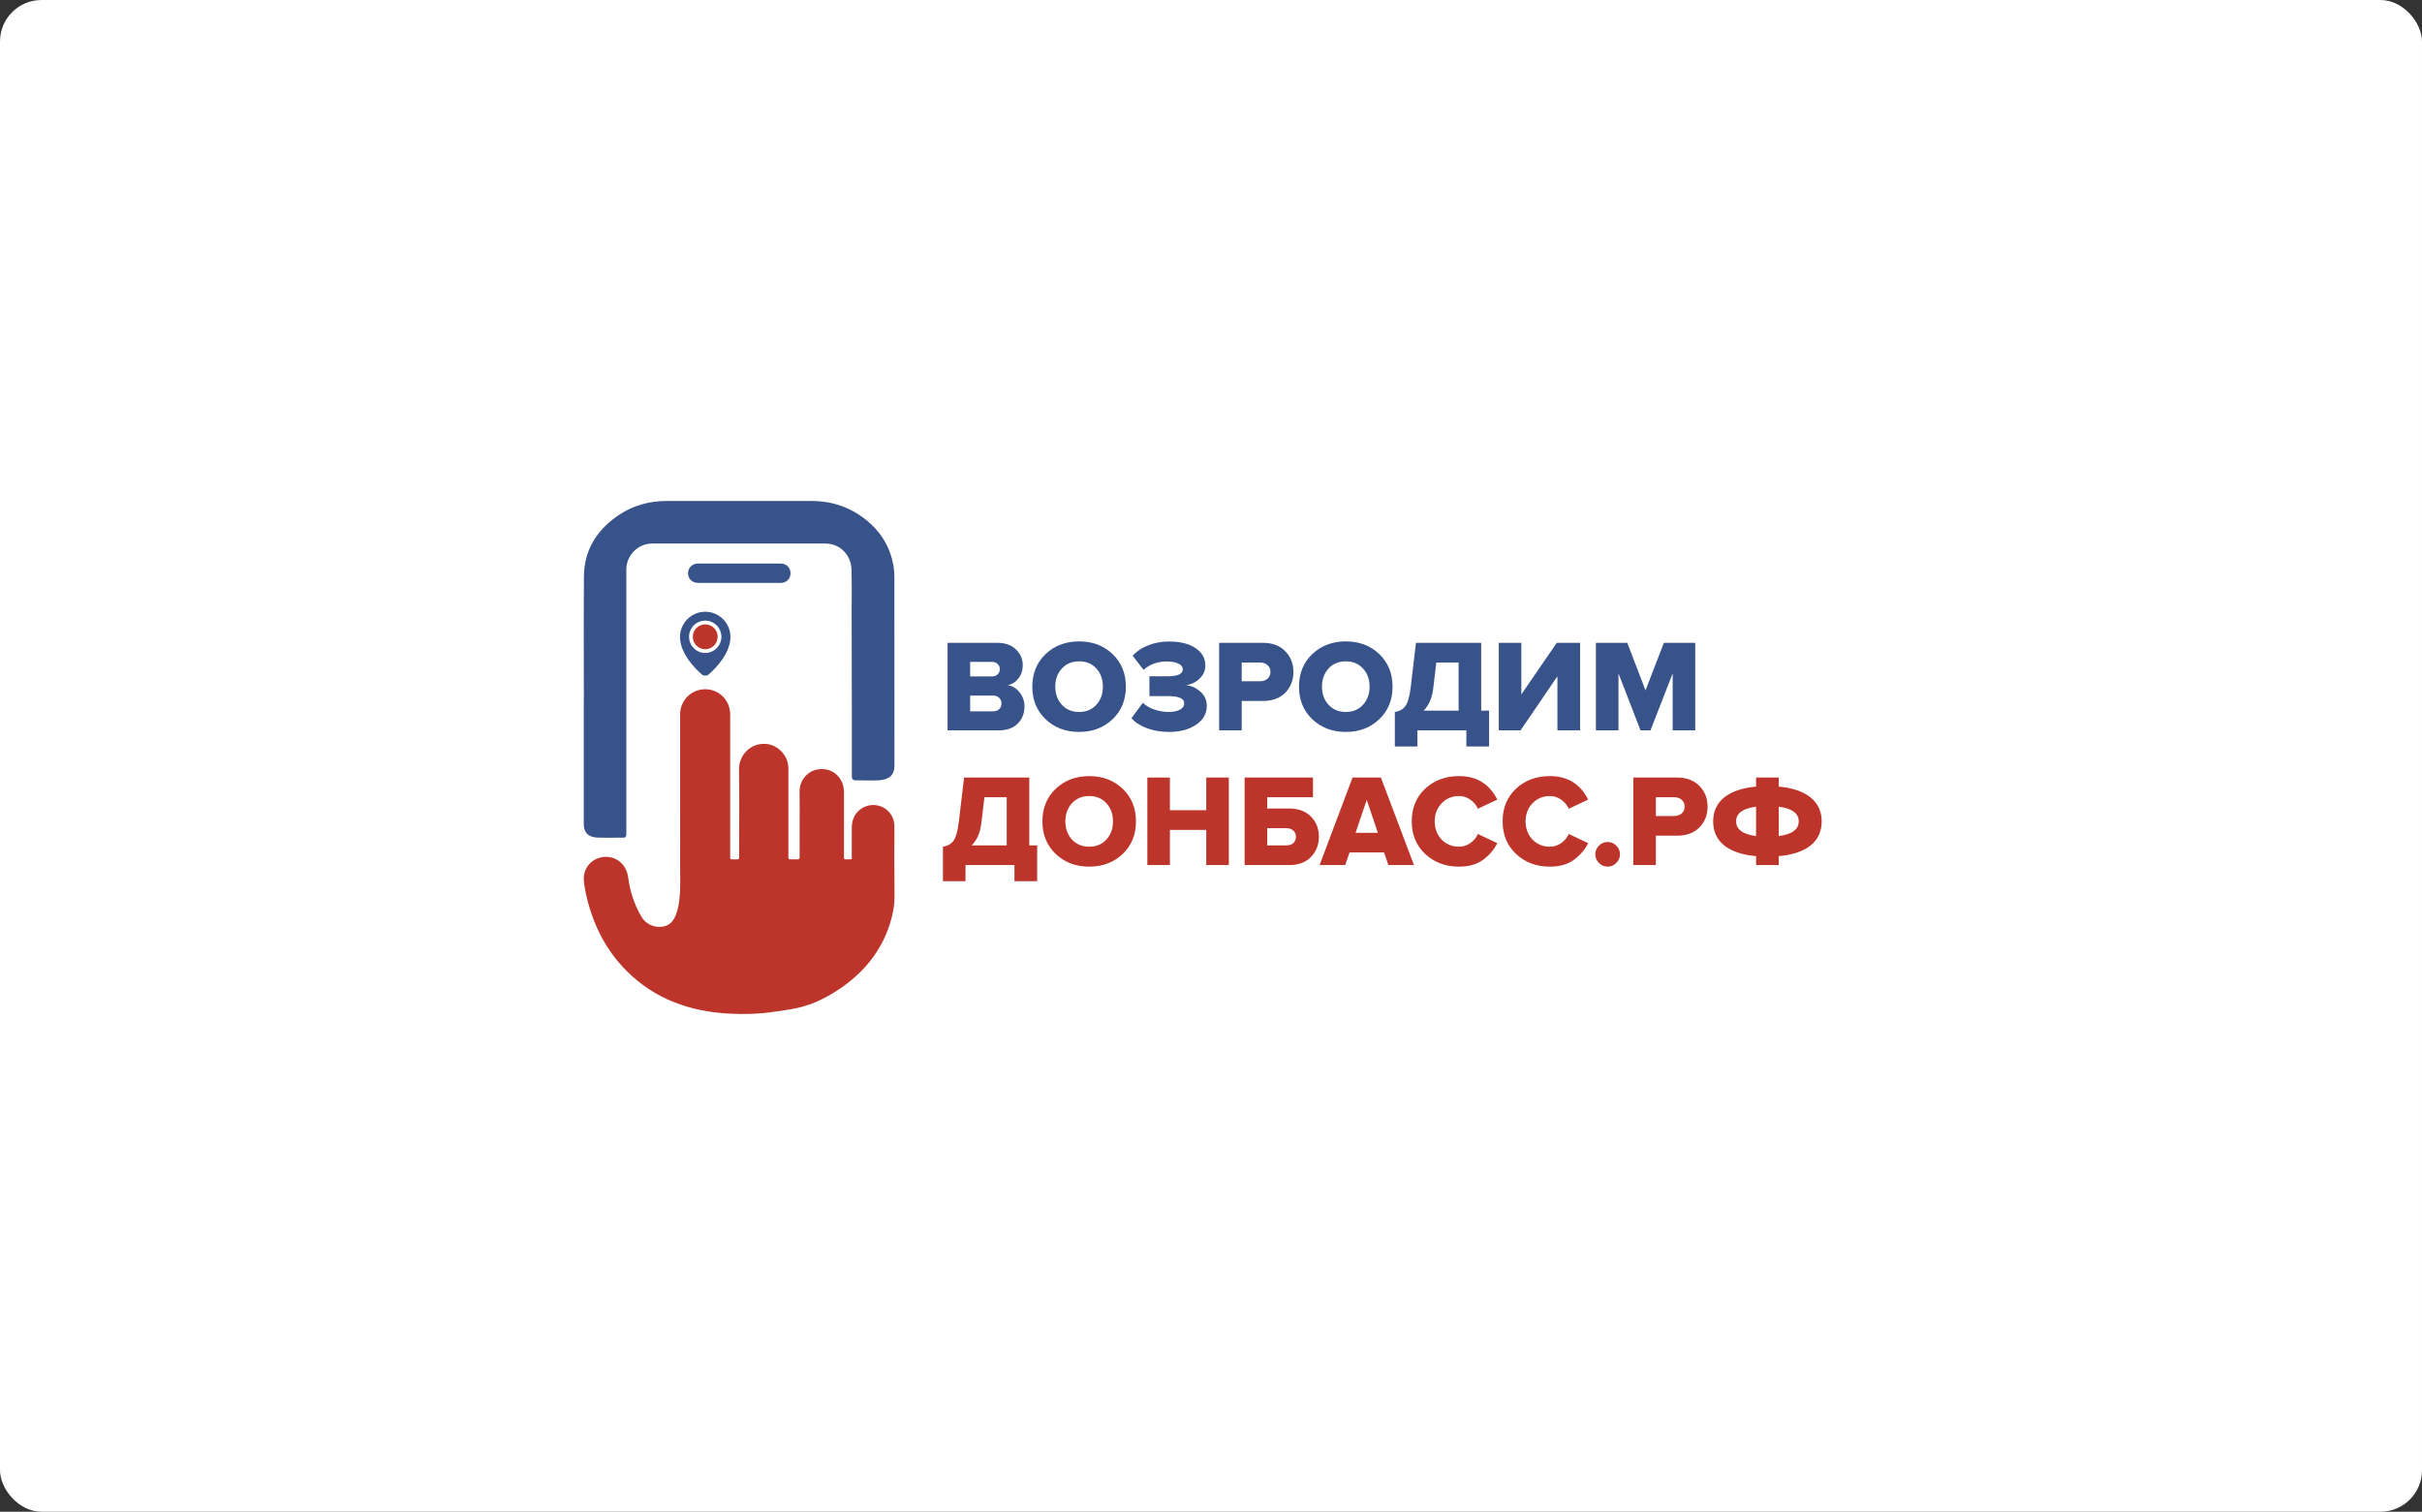<svg width="700" height="437" viewBox="0 0 700 437" fill="none" xmlns="http://www.w3.org/2000/svg">
<rect x="0" y="0" width="700" height="437" fill="#333333" stroke="none"/>
<rect width="700" height="437" rx="12" fill="white"/>
<path d="M196.572 231.993C196.572 223.475 196.572 214.956 196.572 206.437C196.579 204.726 197.192 203.073 198.303 201.772C199.414 200.471 200.951 199.606 202.639 199.331C207.126 198.633 211.033 201.985 211.031 206.516C211.026 220.185 211.026 233.852 211.031 247.52C211.031 248.424 211.031 248.434 211.927 248.425C213.888 248.403 213.626 248.649 213.628 246.719C213.637 238.597 213.708 230.475 213.597 222.354C213.544 218.515 216.692 214.796 221.252 215.036C224.337 215.198 227.203 217.73 227.73 220.84C227.812 221.334 227.854 221.833 227.855 222.334C227.863 230.728 227.863 239.121 227.855 247.514C227.855 248.418 227.855 248.418 228.753 248.422C229.297 248.422 229.842 248.4 230.386 248.432C230.93 248.463 231.115 248.252 231.112 247.704C231.092 244.628 231.103 241.551 231.103 238.474C231.103 235.25 231.148 232.026 231.089 228.803C231.034 225.747 233.299 222.668 236.874 222.342C240.376 222.022 243.279 224.351 243.829 227.812C243.894 228.225 243.927 228.641 243.927 229.058C243.934 235.232 243.934 241.407 243.927 247.581C243.927 248.413 243.927 248.42 244.767 248.42C246.486 248.42 246.16 248.546 246.171 247.039C246.19 244.466 246.158 241.89 246.181 239.316C246.196 237.645 246.604 236.103 247.741 234.795C248.567 233.866 249.651 233.205 250.856 232.898C252.06 232.591 253.329 232.651 254.499 233.071C255.668 233.493 256.679 234.264 257.394 235.28C258.11 236.296 258.496 237.507 258.499 238.75C258.499 245.469 258.446 252.188 258.524 258.906C258.557 261.754 258.033 264.472 257.171 267.146C254.632 275.029 249.669 281.063 242.904 285.694C239.167 288.252 235.161 290.294 230.722 291.313C228.25 291.88 225.714 292.192 223.197 292.548C219.171 293.129 215.109 293.228 211.059 293.029C199.584 292.464 189.296 288.905 181.032 280.596C175.284 274.819 171.682 267.809 169.713 259.946C169.258 258.13 168.867 256.27 168.729 254.408C168.509 251.367 170.519 248.545 173.708 247.839C177.601 246.979 181.066 249.664 181.548 253.616C182.041 257.571 183.313 261.39 185.291 264.85C185.93 265.994 186.923 266.898 188.121 267.429C189.319 267.961 190.656 268.088 191.933 267.794C193.292 267.475 194.229 266.651 194.878 265.45C195.738 263.858 196.089 262.121 196.312 260.354C196.795 256.561 196.533 252.749 196.563 248.947C196.604 243.296 196.572 237.645 196.572 231.993Z" fill="#BD342A"/>
<path d="M168.74 201.982C168.74 190.209 168.677 178.435 168.762 166.661C168.817 159.103 172.405 153.139 179.043 148.756C183.141 146.049 187.787 144.813 192.827 144.814C206.749 144.814 220.672 144.817 234.593 144.822C240.564 144.832 245.828 146.673 250.317 150.289C254.699 153.823 257.324 158.28 258.231 163.573C258.407 164.62 258.494 165.677 258.492 166.736C258.507 184.927 258.512 203.118 258.507 221.31C258.507 224.157 256.938 225.323 254.11 225.558C252.762 225.673 248.462 225.568 247.08 225.558C246.587 225.568 246.197 225.084 246.201 224.689V207.106L246.138 175.96C246.138 175.96 246.212 170.207 246.138 167.106C246.117 166.176 246.103 165.369 246.094 164.655C246.044 160.493 242.764 157.123 238.602 157.123C236.696 157.123 234.942 157.123 233.956 157.122C222.322 157.118 202.752 157.118 188.55 157.12C184.39 157.121 181.021 160.494 181.021 164.655V165.913C181.021 165.913 181.026 172.92 181.021 174.767C181.002 182.552 181.032 185.568 181.021 193.354C181.014 198.363 181.033 203.79 181.021 208.802C180.994 219.573 181.021 241.204 181.021 241.204C181.021 241.204 180.989 242.148 180.33 242.146C177.281 242.146 173.898 242.193 172.448 242.108C170.01 241.963 168.721 240.611 168.719 238.351C168.711 228.716 168.711 219.081 168.719 209.446V201.982H168.74Z" fill="#37538A"/>
<path d="M213.674 168.496C209.698 168.496 205.721 168.496 201.743 168.496C200.094 168.496 198.873 167.336 198.854 165.758C198.833 164.159 200.06 162.908 201.714 162.906C209.686 162.897 217.657 162.897 225.629 162.906C227.303 162.906 228.496 164.128 228.473 165.757C228.449 167.363 227.264 168.496 225.598 168.496C221.625 168.497 217.65 168.497 213.674 168.496Z" fill="#37538A"/>
<path d="M288.656 211.125H273.864V185.827H288.201C290.552 185.827 292.374 186.472 293.662 187.762C294.952 189.026 295.597 190.53 295.597 192.275C295.597 193.792 295.179 195.069 294.345 196.106C293.536 197.143 292.512 197.8 291.273 198.078C292.639 198.28 293.776 198.976 294.687 200.164C295.622 201.327 296.09 202.693 296.09 204.26C296.09 206.207 295.445 207.838 294.156 209.153C292.866 210.468 291.033 211.125 288.656 211.125ZM286.722 195.537C287.379 195.537 287.91 195.347 288.314 194.968C288.745 194.563 288.96 194.045 288.96 193.413C288.96 192.806 288.745 192.313 288.314 191.934C287.91 191.529 287.379 191.327 286.722 191.327H280.387V195.537H286.722ZM286.949 205.626C287.733 205.626 288.34 205.423 288.77 205.019C289.225 204.589 289.452 204.033 289.452 203.35C289.452 202.693 289.225 202.149 288.77 201.719C288.34 201.289 287.733 201.074 286.949 201.074H280.387V205.626H286.949ZM321.565 207.901C319.012 210.354 315.788 211.58 311.894 211.58C308.001 211.58 304.764 210.354 302.185 207.901C299.631 205.449 298.354 202.313 298.354 198.495C298.354 194.677 299.631 191.542 302.185 189.089C304.764 186.637 308.001 185.41 311.894 185.41C315.788 185.41 319.012 186.637 321.565 189.089C324.12 191.542 325.396 194.677 325.396 198.495C325.396 202.313 324.12 205.449 321.565 207.901ZM311.894 205.815C313.942 205.815 315.599 205.12 316.862 203.729C318.127 202.339 318.758 200.594 318.758 198.495C318.758 196.397 318.127 194.652 316.862 193.261C315.599 191.871 313.942 191.175 311.894 191.175C309.82 191.175 308.151 191.871 306.888 193.261C305.623 194.652 304.991 196.397 304.991 198.495C304.991 200.594 305.623 202.339 306.888 203.729C308.151 205.12 309.82 205.815 311.894 205.815ZM337.86 211.58C335.508 211.58 333.359 211.214 331.413 210.48C329.491 209.747 328.024 208.786 327.013 207.598L330.313 203.16C331.173 203.995 332.298 204.652 333.688 205.133C335.104 205.588 336.419 205.815 337.633 205.815C339.099 205.815 340.237 205.588 341.047 205.133C341.855 204.677 342.26 204.083 342.26 203.35C342.26 202.617 341.881 202.086 341.122 201.757C340.389 201.403 339.138 201.226 337.367 201.226H332.209V195.499H337.367C340.351 195.499 341.843 194.841 341.843 193.527C341.843 192.768 341.413 192.199 340.553 191.82C339.719 191.415 338.606 191.213 337.215 191.213C334.56 191.213 332.323 192.022 330.502 193.64L327.354 189.544C328.466 188.305 329.933 187.319 331.754 186.586C333.599 185.827 335.648 185.448 337.898 185.448C341.109 185.448 343.65 186.08 345.521 187.344C347.418 188.609 348.366 190.29 348.366 192.389C348.366 193.83 347.822 195.082 346.736 196.144C345.673 197.18 344.371 197.825 342.829 198.078C344.346 198.23 345.711 198.849 346.925 199.936C348.164 200.998 348.783 202.377 348.783 204.071C348.783 206.27 347.759 208.078 345.711 209.494C343.663 210.885 341.047 211.58 337.86 211.58ZM358.873 211.125H352.35V185.827H365.018C367.748 185.827 369.898 186.637 371.466 188.255C373.033 189.848 373.817 191.845 373.817 194.247C373.817 196.624 373.033 198.622 371.466 200.24C369.898 201.833 367.748 202.629 365.018 202.629H358.873V211.125ZM364.145 196.94C365.03 196.94 365.751 196.7 366.308 196.22C366.889 195.739 367.179 195.082 367.179 194.247C367.179 193.388 366.889 192.718 366.308 192.237C365.751 191.757 365.03 191.517 364.145 191.517H358.873V196.94H364.145ZM398.643 207.901C396.09 210.354 392.866 211.58 388.971 211.58C385.078 211.58 381.842 210.354 379.262 207.901C376.709 205.449 375.432 202.313 375.432 198.495C375.432 194.677 376.709 191.542 379.262 189.089C381.842 186.637 385.078 185.41 388.971 185.41C392.866 185.41 396.09 186.637 398.643 189.089C401.197 191.542 402.475 194.677 402.475 198.495C402.475 202.313 401.197 205.449 398.643 207.901ZM388.971 205.815C391.02 205.815 392.676 205.12 393.941 203.729C395.204 202.339 395.837 200.594 395.837 198.495C395.837 196.397 395.204 194.652 393.941 193.261C392.676 191.871 391.02 191.175 388.971 191.175C386.899 191.175 385.23 191.871 383.965 193.261C382.701 194.652 382.069 196.397 382.069 198.495C382.069 200.594 382.701 202.339 383.965 203.729C385.23 205.12 386.899 205.815 388.971 205.815ZM403.134 215.79V205.815C404.474 205.613 405.485 205.044 406.168 204.109C406.876 203.173 407.395 201.353 407.723 198.647L409.24 185.827H428.091V205.436H430.367V215.79H423.805V211.125H409.657V215.79H403.134ZM414.208 199.14C413.881 201.82 412.957 203.919 411.44 205.436H421.567V191.517H415.119L414.208 199.14ZM439.464 211.125H433.168V185.827H439.692V200.733L449.932 185.827H456.684V211.125H450.122V195.499L439.464 211.125ZM489.955 211.125H483.432V194.665L477.022 211.125H474.139L467.767 194.665V211.125H461.244V185.827H470.309L475.581 199.557L480.891 185.827H489.955V211.125Z" fill="#37538A"/>
<path d="M272.528 254.732V244.757C273.868 244.555 274.879 243.986 275.562 243.05C276.27 242.114 276.788 240.294 277.117 237.588L278.634 224.769H297.484V244.377H299.76V254.732H293.199V250.067H279.051V254.732H272.528ZM283.603 238.081C283.274 240.762 282.351 242.86 280.834 244.377H290.961V230.458H284.513L283.603 238.081ZM324.484 246.843C321.931 249.295 318.707 250.522 314.813 250.522C310.918 250.522 307.682 249.295 305.104 246.843C302.549 244.39 301.273 241.255 301.273 237.437C301.273 233.619 302.549 230.483 305.104 228.031C307.682 225.578 310.918 224.352 314.813 224.352C318.707 224.352 321.931 225.578 324.484 228.031C327.038 230.483 328.315 233.619 328.315 237.437C328.315 241.255 327.038 244.39 324.484 246.843ZM314.813 244.757C316.861 244.757 318.518 244.061 319.781 242.671C321.046 241.28 321.677 239.535 321.677 237.437C321.677 235.338 321.046 233.593 319.781 232.203C318.518 230.812 316.861 230.117 314.813 230.117C312.739 230.117 311.07 230.812 309.807 232.203C308.542 233.593 307.91 235.338 307.91 237.437C307.91 239.535 308.542 241.28 309.807 242.671C311.07 244.061 312.739 244.757 314.813 244.757ZM355.154 250.067H348.63V239.902H338.125V250.067H331.6V224.769H338.125V234.213H348.63V224.769H355.154V250.067ZM359.713 224.769H379.473V230.458H366.236V233.72H372.609C375.289 233.72 377.387 234.504 378.904 236.071C380.422 237.614 381.18 239.548 381.18 241.874C381.18 244.2 380.422 246.147 378.904 247.715C377.387 249.283 375.289 250.067 372.609 250.067H359.713V224.769ZM371.812 239.409H366.236V244.377H371.812C372.621 244.377 373.278 244.163 373.784 243.733C374.29 243.278 374.543 242.658 374.543 241.874C374.543 241.116 374.29 240.521 373.784 240.092C373.278 239.636 372.621 239.409 371.812 239.409ZM408.661 250.067H401.266L400.015 246.426H390.039L388.788 250.067H381.392L390.912 224.769H399.104L408.661 250.067ZM398.231 240.736L395.007 231.216L391.784 240.736H398.231ZM421.71 250.522C417.792 250.522 414.529 249.308 411.926 246.881C409.321 244.428 408.018 241.28 408.018 237.437C408.018 233.568 409.308 230.42 411.888 227.993C414.491 225.565 417.767 224.352 421.71 224.352C426.793 224.352 430.472 226.615 432.748 231.141L427.134 233.796C426.705 232.759 425.984 231.887 424.973 231.179C423.986 230.471 422.899 230.117 421.71 230.117C419.663 230.117 417.969 230.825 416.629 232.241C415.314 233.631 414.656 235.363 414.656 237.437C414.656 239.51 415.314 241.255 416.629 242.671C417.969 244.061 419.663 244.757 421.71 244.757C422.899 244.757 423.986 244.403 424.973 243.695C425.984 242.987 426.705 242.114 427.134 241.078L432.748 243.733C431.786 245.654 430.396 247.273 428.576 248.587C426.78 249.877 424.492 250.522 421.71 250.522ZM447.971 250.522C444.052 250.522 440.79 249.308 438.186 246.881C435.581 244.428 434.279 241.28 434.279 237.437C434.279 233.568 435.569 230.42 438.147 227.993C440.752 225.565 444.026 224.352 447.971 224.352C453.053 224.352 456.732 226.615 459.007 231.141L453.395 233.796C452.965 232.759 452.244 231.887 451.232 231.179C450.246 230.471 449.16 230.117 447.971 230.117C445.922 230.117 444.229 230.825 442.888 232.241C441.574 233.631 440.916 235.363 440.916 237.437C440.916 239.51 441.574 241.255 442.888 242.671C444.229 244.061 445.922 244.757 447.971 244.757C449.16 244.757 450.246 244.403 451.232 243.695C452.244 242.987 452.965 242.114 453.395 241.078L459.007 243.733C458.047 245.654 456.656 247.273 454.835 248.587C453.041 249.877 450.753 250.522 447.971 250.522ZM467.139 249.46C466.431 250.168 465.597 250.522 464.636 250.522C463.676 250.522 462.84 250.168 462.132 249.46C461.425 248.752 461.071 247.917 461.071 246.957C461.071 245.996 461.425 245.161 462.132 244.453C462.84 243.745 463.676 243.391 464.636 243.391C465.597 243.391 466.431 243.745 467.139 244.453C467.848 245.161 468.201 245.996 468.201 246.957C468.201 247.917 467.848 248.752 467.139 249.46ZM478.575 250.067H472.052V224.769H484.719C487.451 224.769 489.6 225.578 491.167 227.196C492.736 228.789 493.519 230.787 493.519 233.189C493.519 235.566 492.736 237.563 491.167 239.181C489.6 240.774 487.451 241.571 484.719 241.571H478.575V250.067ZM483.848 235.882C484.733 235.882 485.453 235.641 486.009 235.161C486.59 234.681 486.882 234.023 486.882 233.189C486.882 232.329 486.59 231.659 486.009 231.179C485.453 230.698 484.733 230.458 483.848 230.458H478.575V235.882H483.848ZM514.098 250.067H507.536V247.488C503.566 247.134 500.507 246.11 498.358 244.415C496.208 242.696 495.134 240.37 495.134 237.437C495.134 234.529 496.208 232.215 498.358 230.496C500.532 228.777 503.591 227.74 507.536 227.386V224.769H514.098V227.386C518.043 227.74 521.09 228.777 523.239 230.496C525.412 232.215 526.5 234.529 526.5 237.437C526.5 240.37 525.425 242.696 523.276 244.415C521.127 246.11 518.068 247.134 514.098 247.488V250.067ZM514.098 241.685C517.941 241.179 519.863 239.763 519.863 237.437C519.863 235.11 517.941 233.694 514.098 233.189V241.685ZM507.536 233.189C503.693 233.694 501.772 235.11 501.772 237.437C501.772 239.763 503.693 241.179 507.536 241.685V233.189Z" fill="#BD342A"/>
<path d="M203.822 180.488C201.84 180.488 200.229 182.1 200.229 184.081C200.229 186.063 201.84 187.675 203.822 187.675C205.803 187.675 207.415 186.063 207.415 184.081C207.415 182.1 205.803 180.488 203.822 180.488Z" fill="#BD342A"/>
<path d="M203.822 176.84C199.802 176.84 196.531 180.111 196.531 184.131C196.531 185.443 196.869 186.834 197.535 188.266C198.059 189.392 198.787 190.546 199.699 191.698C201.243 193.649 202.767 194.907 202.831 194.959C203.109 195.187 203.465 195.301 203.822 195.301C204.179 195.301 204.536 195.187 204.813 194.959C204.878 194.907 206.402 193.649 207.945 191.698C208.857 190.546 209.585 189.392 210.109 188.266C210.775 186.834 211.113 185.443 211.113 184.131C211.113 180.111 207.842 176.84 203.822 176.84ZM203.822 188.756C201.244 188.756 199.147 186.659 199.147 184.081C199.147 181.503 201.244 179.406 203.822 179.406C206.4 179.406 208.497 181.503 208.497 184.081C208.497 186.659 206.4 188.756 203.822 188.756Z" fill="#37538A"/>
</svg>

